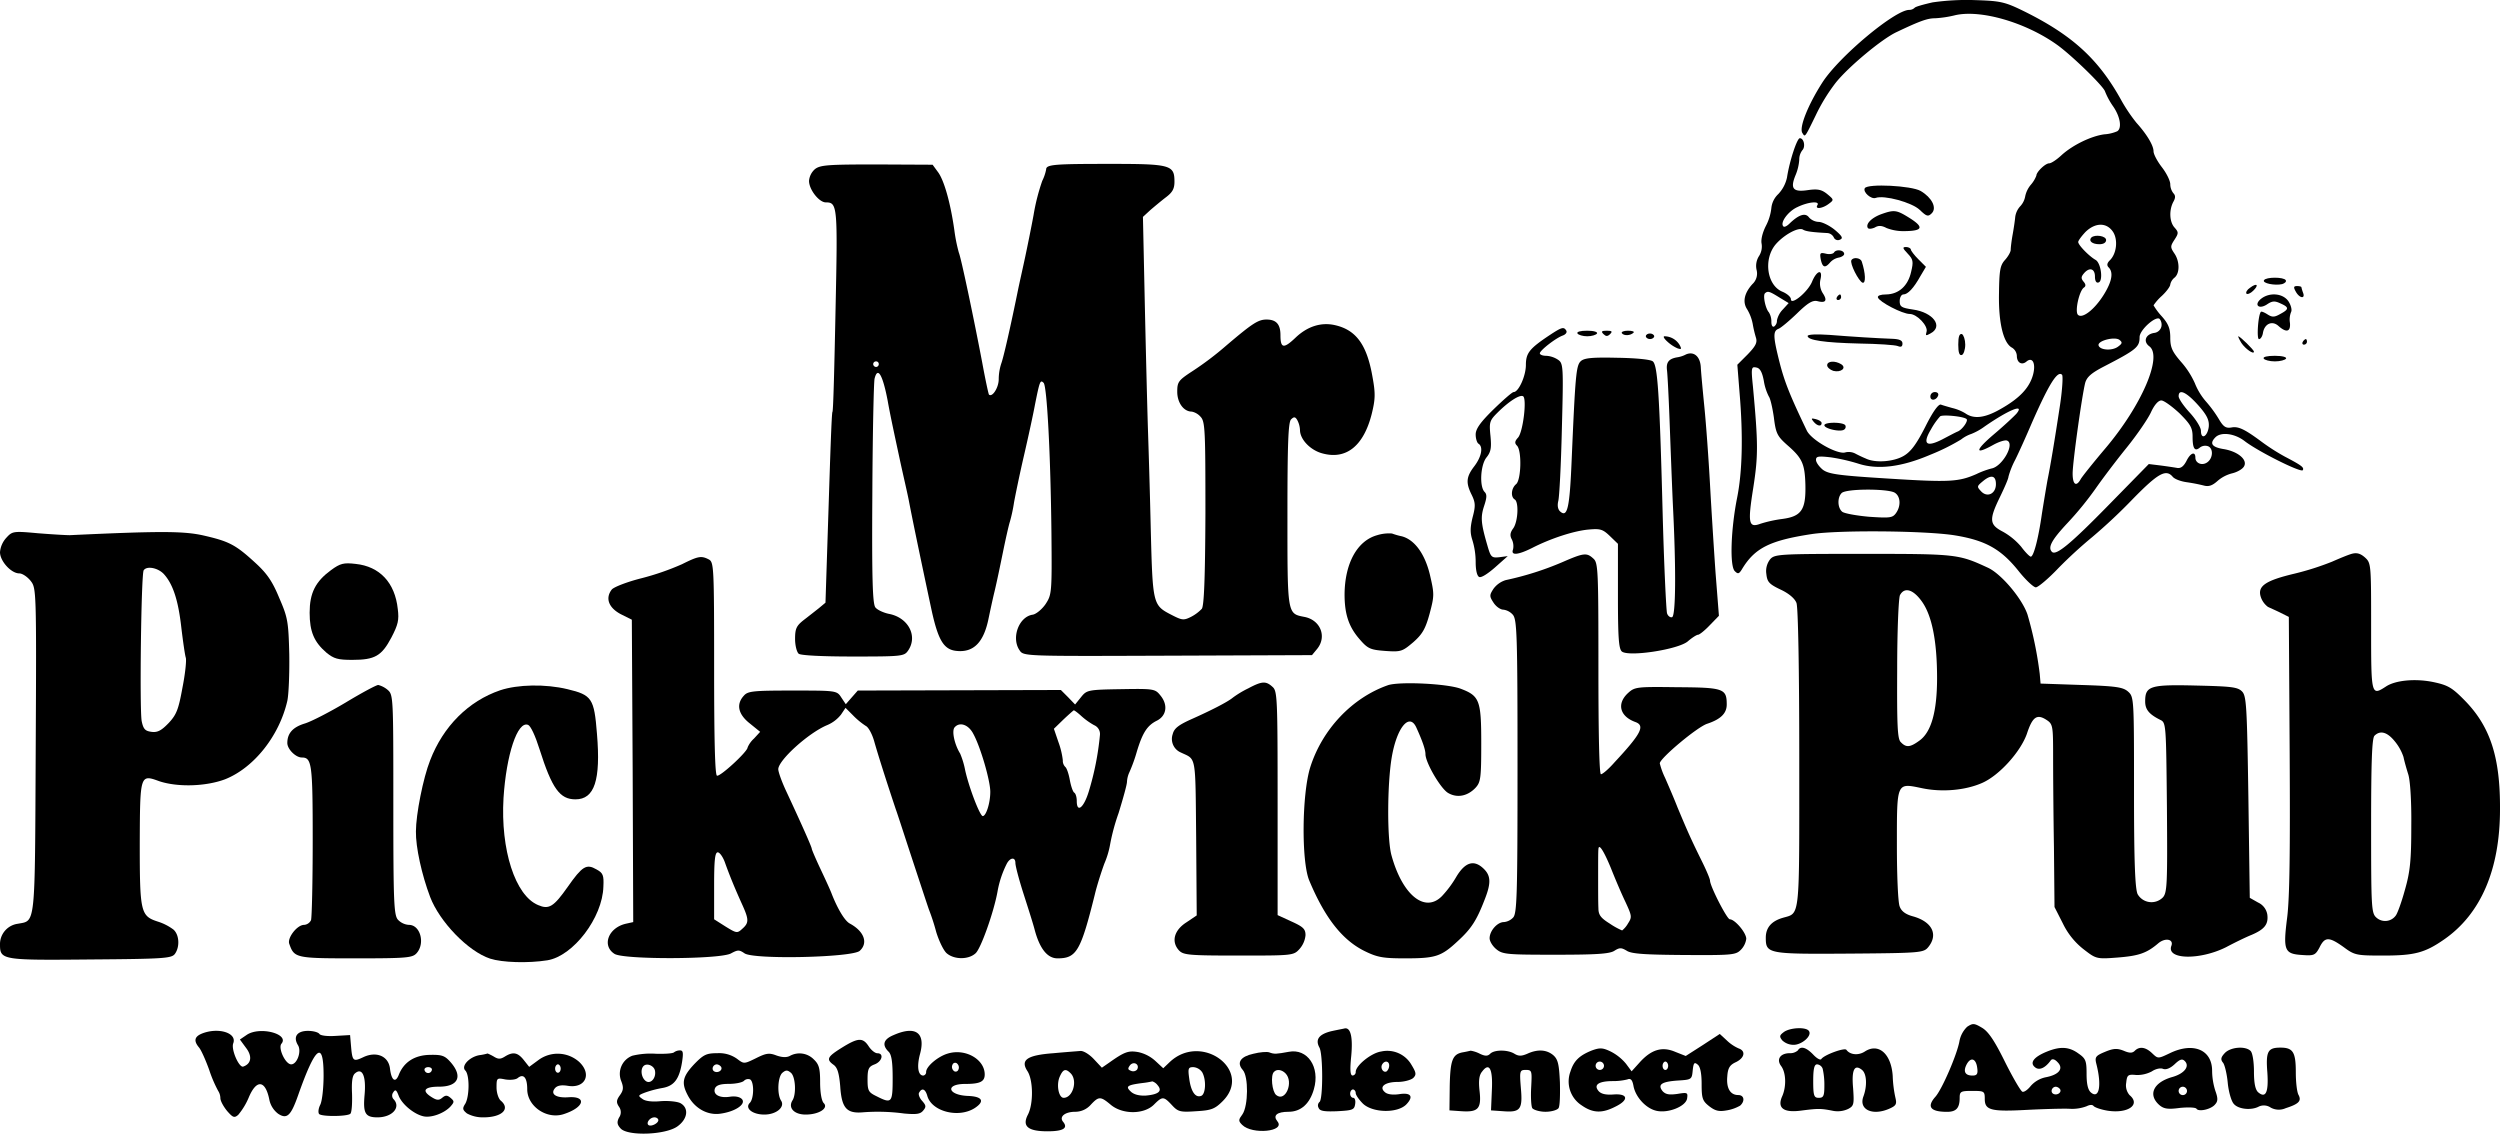 <svg id="Ebene_1" data-name="Ebene 1" xmlns="http://www.w3.org/2000/svg" viewBox="0 0 896.2 406.39"><title>190507_Logo_PickwickPub_Aarau_black</title><path d="M952.68,81.78c-3.1.7-6,1.5-6.4,1.9a2.79,2.79,0,0,1-2,.8c-5.1,0-25.1,16.7-31.1,26-5.2,8.1-8.4,16.2-7.2,18.1,1,1.6.8,1.9,4.8-6.3a65.11,65.11,0,0,1,7.1-11.6c4.4-5.6,16.7-15.9,22-18.3,8.4-4,11-4.9,13.7-4.9a38.37,38.37,0,0,0,7.2-1.1c9.2-2.1,25.3,2.6,36.5,10.6,5.2,3.7,16.6,14.8,17.2,16.7a26,26,0,0,0,3,5.5c2.5,3.7,3.1,7.7,1.4,8.8a13.82,13.82,0,0,1-4.6,1.1c-4.7.6-11.3,3.8-15.3,7.4-1.8,1.7-3.8,3-4.5,3-1.4,0-4.6,3.1-4.6,4.4a10.94,10.94,0,0,1-2,3.3,9.43,9.43,0,0,0-2,4.1,7,7,0,0,1-1.7,3.5,7,7,0,0,0-1.9,4.1c-.1,1.1-.5,3.9-.9,6.1s-.7,4.7-.7,5.5-1,2.5-2.1,3.7c-1.7,1.9-2,3.7-2.1,12-.2,10.6,1.6,17.8,4.7,19.4a3.69,3.69,0,0,1,1.7,2.9c0,2.4,1.7,3.5,3.4,2.1,2.2-1.9,3.5.6,2.4,4.7-1.3,4.7-4.8,8.4-11.5,12.2-5.7,3.3-9.7,3.8-12.8,1.6a16.53,16.53,0,0,0-4.7-1.9c-1.4-.4-3.2-.9-4-1.2s-2.7,2.1-5.6,7.9c-3.2,6.3-5.2,9-7.8,10.5-3.6,2.1-10.2,2.6-13.6.9-1-.4-2.7-1.2-3.8-1.8a5.19,5.19,0,0,0-3.4-.4c-2.7,1-12.2-4.3-13.9-7.8-5.9-12.3-7.9-17.2-9.7-24.2-2.4-9.5-2.5-11.5-.4-12.3.8-.3,3.8-2.8,6.6-5.5,3.9-3.8,5.6-4.8,7.3-4.4,3,.8,3.7-.2,1.9-2.9a6.49,6.49,0,0,1-.8-4.9c.9-3.8-1.3-3.3-3,.8-1.5,3.7-7.6,8.7-7.6,6.3,0-.8-1.4-2-3.1-2.7-5.5-2.3-6.8-11.6-2.4-16.9,3-3.5,8.3-6.4,9.9-5.3,1,.6,3.2.9,8.8,1.2a2.86,2.86,0,0,1,2.2,1.6,1.59,1.59,0,0,0,2.1.8c1.3-.5,1-1.2-1.7-3.5-1.8-1.5-4.4-2.8-5.7-2.9a5,5,0,0,1-3.6-1.6c-1.3-1.8-3.7-1-7,2.2-.9.9-1.9,1.4-2.2,1-1.3-1.3,1.7-5.4,5-6.9,3.9-1.9,8.2-2.3,7.2-.7s1.9,1.2,4.1-.5c1.9-1.4,1.8-1.5-.6-3.5-2-1.6-3.4-1.9-6.9-1.4-5.3.8-6.4-.5-4.5-5.2a17.46,17.46,0,0,0,1.4-5.7,5.51,5.51,0,0,1,1.1-3.4c1.2-1.2.6-4.3-.9-4.3-1,0-3.7,8.2-4.6,14.1a12.45,12.45,0,0,1-3.1,5.9,8,8,0,0,0-2.5,5,18.18,18.18,0,0,1-2,6.5c-1.2,2.4-1.8,4.9-1.5,6.3a6.33,6.33,0,0,1-.9,4.4,6.54,6.54,0,0,0-.9,5,5.16,5.16,0,0,1-1.5,5.1c-2.9,3.2-3.6,6.4-1.9,9a16.11,16.11,0,0,1,2,5.2,43,43,0,0,0,1.2,5.1c.5,1.7-.2,3-3,5.9l-3.7,3.7.8,10.1c1.3,15.4,1,28.3-.9,37.7-2.2,11.1-2.7,24.4-.8,26.2,1.1,1.1,1.5,1,2.5-.6,4.6-7.7,10-10.4,25.1-12.7,10-1.5,41.4-1.2,51.5.5,10.8,1.8,16.3,4.9,22.5,12.6,2.6,3.3,5.5,6,6.3,6s4.5-3.1,8.1-6.9a162.22,162.22,0,0,1,12.1-11.1,195.41,195.41,0,0,0,14.6-13.7c9.1-9.3,11.9-10.8,14.3-7.9.7.8,2.8,1.6,4.9,1.9a62.4,62.4,0,0,1,6.2,1.2c1.8.5,3.1,0,4.9-1.6a12.73,12.73,0,0,1,5.4-2.8c1.6-.4,3.5-1.4,4.1-2.4,1.5-2.4-2.2-5.5-7.5-6.3-4-.7-4.9-2-2.7-4.2,2-2,6.9-1.4,10.5,1.4,4.8,3.7,20.2,11.4,20.8,10.4s-.6-1.8-6.5-4.9a73.73,73.73,0,0,1-8-5.1c-6.3-4.7-8.6-5.8-11.1-5.3-1.9.3-2.8-.2-4.3-2.7a44.15,44.15,0,0,0-4.7-6.5,22.85,22.85,0,0,1-4.1-6.7,30,30,0,0,0-5-7.7c-3.1-3.6-3.8-5.1-3.8-8.6,0-3.3-.7-5-3-7.6a23.18,23.18,0,0,1-3-4,18,18,0,0,1,3-3.4c1.7-1.6,3-3.4,3-4.1a4.31,4.31,0,0,1,1.5-2.4c2-1.6,1.9-6-.1-8.8-1.4-2.1-1.4-2.5.1-4.8s1.5-2.7.1-4.3c-1.9-2-2.1-6.3-.5-9.3.8-1.4.8-2.3,0-3.1a5.35,5.35,0,0,1-1.1-3.2c0-1.2-1.3-3.9-3-6.1s-3-4.7-3-5.7c0-2.1-2.4-6.1-6.1-10.2a58.08,58.08,0,0,1-5.4-8c-8.1-14.7-17.4-23.3-34.7-31.9-7.1-3.5-8.6-3.8-17.5-4.1a86.65,86.65,0,0,0-15.5.8Zm64.7,82.3c1.8,2.8,1.3,7.8-1.2,10.2-1,1-1.1,1.8-.4,2.5q2.7,2.7-1.8,9.9c-3.4,5.4-7.7,8.6-9.2,7.1-1.2-1.2.5-8.8,2.2-9.8.7-.5.6-1.2-.2-2.1-.9-1.1-.9-1.7.1-2.9,2-2.4,4-1.8,4,1.1,0,1.6.5,2.4,1.3,2.1,1.7-.5.9-7-1.1-8.1-2.3-1.3-6.2-5.3-6.2-6.4,0-.5,1.2-2.1,2.6-3.6,3.5-3.4,7.6-3.5,9.9,0Zm-119.6,23.5,3.3,2-2.1,2.3a7.94,7.94,0,0,0-2.1,3.9,2.58,2.58,0,0,1-1,2.2c-.6.3-1-.4-1-1.7a6.27,6.27,0,0,0-.9-3.4c-1.2-1.3-2.2-6-1.4-6.8,1-.9,1.5-.8,5.2,1.5Zm136.9,10.5a3,3,0,0,1-2.6,2.2c-3.1.5-4,3.1-1.7,4.8,4.8,3.6-2.7,21.1-15.7,36.5-4.4,5.2-8.4,10.2-8.9,11.1-1.6,2.9-2.9,2-2.9-2s3.3-27.7,4.5-32.5c.6-2.1,2.2-3.5,6.4-5.7,12-6.2,13.1-7.1,13.1-10.7,0-2.6,5.9-7.8,7.2-6.5a3.31,3.31,0,0,1,.6,2.8Zm-15.5,7.1c-2.1,1.6-6.5,1.3-7-.4s5.8-3.3,7.5-2c1.1.9,1,1.3-.5,2.4Zm-127,12.3a18.9,18.9,0,0,0,1.8,5.6c.5.6,1.3,4,1.8,7.5.7,5.7,1.2,6.7,4.8,9.9,5.4,4.7,6.3,6.7,6.5,14.3.2,8.9-1.4,11.3-8.4,12.2a45.91,45.91,0,0,0-7.7,1.7c-4.3,1.6-4.6-.2-2.6-12.8,1.8-11.6,1.8-15.7-.1-36.3-.7-6.8-.6-7.3,1.2-6.9,1.3.2,2.1,1.6,2.7,4.8Zm106.2,8.5c-2,13.2-3.5,22.1-4.5,27-.4,2.2-1.3,7.6-2,12-1.3,9.2-3,15.5-4,15.5-.4,0-2-1.6-3.4-3.5a23.77,23.77,0,0,0-6.7-5.5c-4.8-2.5-4.9-4.3-.9-12.5,1.6-3.3,3-6.5,3-7.2a30.09,30.09,0,0,1,2.4-6c1.3-2.6,4-8.6,6-13.3,6.2-14.1,9.2-18.8,10.8-17.2.4.4.1,5.3-.7,10.7Zm49.5.2c3.2,3.6,4,5.4,3.8,7.7-.4,3.5-2.8,4.9-2.8,1.5,0-1.2-1.8-4.1-4-6.5s-4-5-4-5.9c0-2.8,2.8-1.5,7,3.2Zm-6.7,2.9c3.9,3.9,4.7,5.2,4.7,8.4,0,4.3.8,5.4,2.6,3.9a3.11,3.11,0,0,1,2.9-.5c1.9.7,1.9,4,0,5.6s-4.5.6-4.5-1.5c0-2.4-1.8-1.7-3.2,1.2-1,1.9-2,2.7-3.3,2.5-1.1-.2-3.8-.6-6.1-.9l-4.1-.5-14.4,14.7c-13.6,13.9-18.8,18.2-20.3,16.8-1.6-1.6-.1-4.3,5.5-10.3a117.13,117.13,0,0,0,10.2-12.5c2.3-3.3,7.2-9.8,11-14.5s7.7-10.4,8.8-12.8c1.2-2.6,2.6-4.2,3.7-4.2.9,0,3.8,2.1,6.5,4.6Zm-58.4.1c-.8.9-4.4,4.3-8.2,7.5-6.8,5.8-6.9,7.5-.1,3.7,2-1.1,4.2-1.8,4.9-1.5,2.9,1.1-1.7,9.3-5.6,10a29.59,29.59,0,0,0-5.4,2c-6.4,2.8-9.6,3-31.7,1.6-17.8-1.1-21.3-1.6-23.4-3.2-1.3-1.1-2.4-2.6-2.4-3.5,0-1.3.9-1.4,5.3-.9a66.06,66.06,0,0,1,10,2.3c6.9,2.2,15.3,1.2,25.6-3.2a74.9,74.9,0,0,0,11.1-5.5,12.42,12.42,0,0,1,3.7-2,21.55,21.55,0,0,0,4.8-2.7c8.7-6,14.4-8.3,11.4-4.6Zm-17.9,2c.6.6-1.4,3.6-3.1,4.4-.8.3-3.4,1.7-5.7,2.9-5.7,2.9-7.1,1.6-4-3.6a24.55,24.55,0,0,1,3.3-4.7c.9-.7,8.5,0,9.5,1Zm10.5,23.3c0,3.4-3,4.9-5.2,2.7-1.7-1.8-1.7-1.9.6-3.8,2.9-2.4,4.6-2,4.6,1.1Zm-36.4,3c2.2,1.2,2.5,4.8.5,7.5-1.2,1.6-2.2,1.7-9.6,1.2-4.5-.4-8.9-1.2-9.6-1.8-1.7-1.4-1.8-5.1-.2-6.7s16.1-1.6,18.9-.2Zm0,0" transform="translate(-259.88 -80.93)"/><path d="M1009.58,166.08c-1.1,1.2.3,2.4,2.9,2.4,1.5,0,2.4-.6,2.4-1.5,0-1.5-4-2.1-5.3-.9Zm0,0" transform="translate(-259.88 -80.93)"/><path d="M552,141.58a6.31,6.31,0,0,0-2.1,4.2c0,3.1,3.6,7.7,6,7.7,4.2,0,4.3,1.2,3.5,38.8-.4,19.6-.8,36-1.1,36.3s-.8,15.9-1.4,34.5l-1.1,33.9-2.4,2c-1.4,1.1-3.8,3-5.5,4.3-2.5,2-3,3-3,6.7,0,2.3.6,4.7,1.3,5.3s8.3,1,19.5,1c17.5,0,18.3-.1,19.7-2.1,3.6-5.2.1-11.9-6.9-13.2-1.9-.4-4.1-1.4-4.8-2.3-1-1.2-1.3-10-1.1-40.6.1-21.5.5-40.1.8-41.4,1.1-4.5,2.9-1.5,4.7,7.9.9,5.2,2.9,14.3,4.2,20.4s3,13.2,3.5,16c.9,4.7,3.2,16,8,38.5,2.4,11,4.4,14.4,9.1,14.8,6.1.6,9.7-3.2,11.4-11.8.4-1.9,1.3-6.2,2.1-9.5s2.1-9.6,3-14,2-9.4,2.5-11a56.81,56.81,0,0,0,1.5-7c.4-2.2,1.9-9.6,3.5-16.5s3.4-15.2,4-18.5c1.7-8.5,1.9-9,3.1-7.8s2.5,25.6,2.8,53.8c.2,21.6.1,22.1-2.1,25.5-1.3,1.9-3.4,3.6-4.6,3.8-5,.7-7.8,8.4-4.7,12.8,1.4,2.1,1.7,2.1,53.1,1.9l51.7-.2,1.9-2.3c3.5-4.4,1.1-10.3-4.6-11.4-6.2-1.2-6.1-.7-6.1-36.7,0-25.5.3-33.1,1.3-34.1s1.5-1,2.2.2a8.38,8.38,0,0,1,1,3.6c0,3.4,3.8,7.3,8.1,8.4,8.5,2.3,14.7-2.7,17.6-14.1,1.3-5.3,1.4-7.3.3-13.3-2-11.6-5.9-16.9-13.5-18.6-4.9-1.1-9.8.4-14.1,4.5s-5.4,3.8-5.4-.9c0-3.9-1.5-5.6-5-5.6-3,0-5.1,1.4-14.4,9.3a110.52,110.52,0,0,1-12.3,9.3c-4.9,3.2-5.3,3.8-5.3,7.3,0,3.9,2.3,7.1,5.2,7.1a5.78,5.78,0,0,1,3.2,1.9c1.6,1.7,1.7,5,1.7,34.7-.1,23.3-.5,33.1-1.3,34.1a14.58,14.58,0,0,1-3.9,2.9c-2.6,1.3-3.2,1.2-6.9-.7-6.8-3.5-6.8-3.7-7.5-30.9-.3-13.5-.8-29.5-1-35.5s-.7-25.7-1.1-43.7l-.7-32.6,2.6-2.4c1.4-1.2,3.9-3.3,5.6-4.6,2.4-1.8,3.1-3.1,3.1-5.6,0-6-1.3-6.4-23-6.4-20.1,0-23,.2-23,2a16,16,0,0,1-1.4,4.1,73.91,73.91,0,0,0-3.1,12.2c-.9,4.9-2.3,11.7-3,15s-1.8,8.2-2.4,11c-2.9,14.3-5.4,25.2-6.2,27.3a18.77,18.77,0,0,0-.9,5.6c0,3-2.3,6.6-3.5,5.5-.2-.3-1.3-5.4-2.4-11.4-2.9-15.3-7.6-37.7-8.4-39.5a58.81,58.81,0,0,1-1.6-8c-1.4-9.9-3.7-18-5.9-20.9l-1.9-2.6-20-.1c-17.6,0-20.3.2-22.2,1.7Zm22.9,69.9a1,1,0,0,1-1,1,1.08,1.08,0,0,1-1-1,1,1,0,0,1,1-1,.94.94,0,0,1,1,1Zm0,0" transform="translate(-259.88 -80.93)"/><path d="M928.38,148.38c-.8,1.4,2.3,4.1,3.9,3.5,3-1.1,13,1.6,15.8,4.3,2.5,2.4,3,2.5,4.3,1.2,1.9-1.9.1-5.6-4-8-3.3-1.9-18.9-2.7-20-1Zm0,0" transform="translate(-259.88 -80.93)"/><path d="M934.08,157.78c-3.4,1.3-5.5,3.5-4.6,4.9.3.4,1.4.3,2.5-.2,1.3-.8,2.5-.7,4.2.2a16.94,16.94,0,0,0,6.7,1.1c6.5-.1,6.8-1.5.9-5.1-4.1-2.5-5-2.6-9.7-.9Zm0,0" transform="translate(-259.88 -80.93)"/><path d="M943.78,171.88c1.9,2,2.1,2.8,1.2,6.5-1.1,5-4.4,8-8.9,8.1-2,0-3.2.4-3,1.1.5,1.6,8.8,5.9,11.4,5.9s6.8,4.4,6,6.5c-.4,1.3-.2,1.4,1.4.5,4.8-2.5,1-7.6-6.3-8.6-4.1-.6-4.7-1-4.7-3,0-1.3.6-2.4,1.3-2.4,1.6,0,3.7-2.2,6.2-6.7l1.9-3.2-2.7-2.7c-1.5-1.5-2.7-3.1-2.7-3.5s-.8-.9-1.7-.9c-1.4,0-1.3.4.6,2.4Zm0,0" transform="translate(-259.88 -80.93)"/><path d="M917.38,171.38c-.3.6-1.7.8-2.9.5-2.1-.5-2.3-.3-1.9,2,.6,2.9,1.5,3.3,3.3,1.2a5.7,5.7,0,0,1,3.1-1.8c1.1-.2,2-.8,2-1.3,0-1.4-2.8-1.8-3.6-.6Zm0,0" transform="translate(-259.88 -80.93)"/><path d="M923.58,174.18c-.7,1.1,2.6,7.6,4,8.1,1.2.3,1.1-3.3-.3-7.6-.4-1.3-3-1.7-3.7-.5Zm0,0" transform="translate(-259.88 -80.93)"/><path d="M1071.48,181.38c-.7,1.1,3.9,2,6.5,1.4,1-.3,1.6-.9,1.3-1.4-.7-1.2-7.1-1.2-7.8,0Zm0,0" transform="translate(-259.88 -80.93)"/><path d="M1066.48,184.08c-1.1.7-1.6,1.7-1.3,2.1s1.5-.1,2.4-1c2.2-2.1,1.4-3-1.1-1.1Zm0,0" transform="translate(-259.88 -80.93)"/><path d="M1082.88,185.48c1.3,2.4,3.5,2.7,2.6.4a15.63,15.63,0,0,1-.6-2c0-.2-.7-.4-1.5-.4-1.3,0-1.4.4-.5,2Zm0,0" transform="translate(-259.88 -80.93)"/><path d="M918.38,187.48c-.3.5-.1,1,.4,1a1.1,1.1,0,0,0,1.1-1c0-.6-.2-1-.4-1s-.8.4-1.1,1Zm0,0" transform="translate(-259.88 -80.93)"/><path d="M1070.48,188c-2.7,2.1-1,4,2,2.1,1.9-1.3,2.8-1.4,4.9-.4,3.2,1.4,3.1,2.1-.1,3.8-2.1,1.2-2.9,1.2-4.6.1-1.1-.7-2.1-1.1-2.3-.9-1,1-1.6,9.8-.7,9.8.6,0,1.2-1,1.4-2.1.5-3.4,3.3-4.7,5.6-2.6,2.8,2.5,4.4,2.1,4.1-1.1a7.39,7.39,0,0,1,.4-3.9c.4-.7,0-2.4-.9-3.8-1.9-2.9-6.7-3.4-9.8-1Zm0,0" transform="translate(-259.88 -80.93)"/><path d="M815.38,201.08c-7.2,4.8-8.5,6.4-8.5,10.7,0,3.9-2.6,9.7-4.4,9.7-.5,0-3.7,2.8-7.2,6.2-4.7,4.6-6.4,7-6.4,9,0,1.5.5,3,1,3.3,1.8,1.1,1.1,4.7-1.5,8.1-2.9,3.8-3.1,5.9-.9,10.3,1.3,2.7,1.4,3.9.3,8-.9,3.7-.9,5.6-.1,8.1a26.94,26.94,0,0,1,1.2,8c0,2.9.5,5,1.3,5.3s3.2-1.3,5.7-3.5l4.5-4-3,.4c-2.8.3-3.1,0-4.3-4.2-2.3-7.9-2.5-10.1-1.2-14.1,1-3,1.1-4.2.2-5.1-1.9-1.9-1.5-9.7.7-12.4,1.6-2,1.8-3.5,1.4-7.7-.5-4.9-.3-5.5,2.5-8.3,4-4,8-6.6,9.2-5.9,1.4.9,0,12.7-1.8,14.8-1.2,1.3-1.3,2-.4,2.9,1.8,1.8,1.5,12.3-.3,13.8s-2,4.6-.5,5.5,1.2,7.8-.5,10.3c-1.2,1.6-1.3,2.7-.5,4.1a5.54,5.54,0,0,1,.4,3.5c-.9,2.3,1.8,2,6.8-.5,6.6-3.4,14.9-6.1,20.1-6.6,4.3-.4,5.2-.2,7.8,2.3l2.9,2.8v18.7c0,15.1.3,18.9,1.4,19.9,2.5,2,20.1-.7,23.6-3.6,1.5-1.3,3.2-2.4,3.7-2.4s2.4-1.5,4.2-3.4l3.3-3.4-1.2-15.3c-.6-8.5-1.5-22.8-2-31.9s-1.4-21.5-2-27.5-1.2-12.5-1.3-14.4c-.2-3.9-2.5-5.8-5.3-4.6a9.94,9.94,0,0,1-2.9,1c-3.3.5-4.3,1.8-3.9,4.8.2,1.8.6,9.7.9,17.7s.8,21.7,1.2,30.5c1.2,23.7,1,39.8-.3,40.2-.6.2-1.5-.4-1.8-1.4s-1.1-17.5-1.6-36.8c-1.1-42.3-1.8-52.1-3.5-53.5-.8-.7-6.2-1.2-12.9-1.3-9.1-.2-11.8.1-13,1.3-1.6,1.6-1.9,5.3-3.2,35.5-.7,16.9-1.5,20.5-4,18.4-.9-.7-1.2-2.1-.8-3.8.4-1.4,1-13.1,1.3-26,.6-22.5.5-23.4-1.4-24.7a8.41,8.41,0,0,0-4.2-1.4c-1.3,0-2.3-.4-2.3-.9,0-1,5.7-5.5,8.3-6.4,1-.4,1.5-1.1,1.2-1.7-.9-1.5-1.6-1.3-6,1.6Zm0,0" transform="translate(-259.88 -80.93)"/><path d="M825.38,200.48c.3.5,1.9,1,3.5,1s3.2-.5,3.5-1-1-1-3.5-1-3.9.4-3.5,1Zm0,0" transform="translate(-259.88 -80.93)"/><path d="M834.68,200.68c.9.9,1.5.9,2.4,0s.7-1.2-1.2-1.2-2.1.3-1.2,1.2Zm0,0" transform="translate(-259.88 -80.93)"/><path d="M841.28,200.38c.7,1,3.1.9,4.2-.2.4-.4-.5-.7-2-.7s-2.5.4-2.2.9Zm0,0" transform="translate(-259.88 -80.93)"/><path d="M849.88,201.48c0,.5.7,1,1.5,1s1.5-.5,1.5-1-.7-1-1.5-1-1.5.4-1.5,1Zm0,0" transform="translate(-259.88 -80.93)"/><path d="M907.88,201.38c0,1.5,6,2.4,18.5,2.7,6.6.1,12.8.5,13.8.9,1.2.5,1.7.2,1.7-.9s-1-1.6-3.7-1.7c-5.5-.2-13.7-.7-22.5-1.4-4.5-.3-7.8-.2-7.8.4Zm0,0" transform="translate(-259.88 -80.93)"/><path d="M961.88,204.48c0,2.9.4,4,1.3,3.7.6-.2,1.2-1.9,1.2-3.7s-.6-3.5-1.2-3.8c-.9-.2-1.3.9-1.3,3.8Zm0,0" transform="translate(-259.88 -80.93)"/><path d="M857.48,203.28a13.42,13.42,0,0,0,3.7,2.5c1.5.5,1.6.3.8-1.2a6.39,6.39,0,0,0-5.4-3.1c-.6,0-.2.8.9,1.8Zm0,0" transform="translate(-259.88 -80.93)"/><path d="M1063.38,203.88c1.4,2.1,4.5,4.3,4.5,3.1,0-.6-5-5.5-5.6-5.5-.2,0,.3,1.1,1.1,2.4Zm0,0" transform="translate(-259.88 -80.93)"/><path d="M1085.38,203.48c-.3.5-.1,1,.4,1a1.1,1.1,0,0,0,1.1-1c0-.6-.2-1-.4-1s-.8.4-1.1,1Zm0,0" transform="translate(-259.88 -80.93)"/><path d="M1071.38,209.48c.3.5,2.1,1,4,1s3.7-.5,4-1-1.2-1-4-1-4.4.4-4,1Zm0,0" transform="translate(-259.88 -80.93)"/><path d="M914.88,211.88c0,.7,1,1.6,2.2,2,2.8.7,4.9-1.1,2.8-2.4s-5-1.2-5,.4Zm0,0" transform="translate(-259.88 -80.93)"/><path d="M951.88,223.08c0,1.7,2.2,1.4,2.8-.4.2-.7-.3-1.2-1.2-1.2a1.58,1.58,0,0,0-1.6,1.6Zm0,0" transform="translate(-259.88 -80.93)"/><path d="M910,232.08c1.3,1.6,2.9,1.9,2.9.5,0-.5-.9-1.1-2.1-1.4-1.6-.4-1.8-.3-.8.9Zm0,0" transform="translate(-259.88 -80.93)"/><path d="M913.88,233.38c0,1.2,5.6,2.5,7,1.6a1.19,1.19,0,0,0,.5-1.6c-.8-1.2-7.5-1.2-7.5,0Zm0,0" transform="translate(-259.88 -80.93)"/><path d="M262.18,273.68a8.71,8.71,0,0,0-2.3,5.2c0,3.2,4,7.6,6.9,7.6,1.1,0,2.9,1.2,4.1,2.7,2,2.6,2.1,3,1.8,60.8-.3,63.8,0,60.9-6.4,62.1a7.37,7.37,0,0,0-6.4,7.5c0,5.5.9,5.6,32.4,5.3,26.5-.2,29.1-.4,30.3-2,1.8-2.5,1.6-6.8-.5-8.7a18.76,18.76,0,0,0-5.7-2.9c-6.1-2-6.4-3.4-6.4-28,.1-24.8.1-24.8,7-22.3,6.6,2.2,16.7,1.9,23.6-.7,10.3-4.1,19.4-15.5,22.3-28.1.5-2.3.8-9.8.7-16.7-.3-11.6-.5-13.1-3.6-20.2-2.5-6.1-4.5-8.9-8.8-12.8-6.9-6.3-9.2-7.5-18.4-9.6-7.1-1.6-15.8-1.6-47.9-.1-1.4,0-6.5-.3-11.5-.7-8.7-.8-9.1-.7-11.2,1.6Zm56.4,13c3.3,3.6,5.2,9.4,6.3,19.2.6,5,1.3,9.9,1.6,10.8s-.2,5.8-1.2,10.8c-1.4,7.7-2.1,9.6-4.9,12.6-2.6,2.7-4,3.5-6.2,3.2s-2.9-.9-3.5-3.8c-.8-3.9-.2-52.6.7-54.1,1.1-1.7,5.1-.9,7.2,1.3Zm0,0" transform="translate(-259.88 -80.93)"/><path d="M753.58,272.78c-7.2,2-11.6,10.1-11.7,21.2,0,7.1,1.5,11.6,5.3,16,3,3.5,3.9,3.9,9.3,4.3,5.6.4,6.1.2,10-3.1,3.3-2.9,4.4-4.8,5.9-10.3,1.7-6.4,1.7-7,.1-13.9-1.8-7.5-5.5-12.6-10.1-13.8a24.7,24.7,0,0,1-3.5-1,14.2,14.2,0,0,0-5.3.6Zm0,0" transform="translate(-259.88 -80.93)"/><path d="M1102.88,279.48c-1.4.4-4.5,1.7-7,2.8a99.34,99.34,0,0,1-13.5,4.3c-10.5,2.5-13.4,4.5-12,8.5a7.33,7.33,0,0,0,2.5,3.4c.8.4,2.9,1.3,4.5,2.1l3,1.5.3,48.9c.2,34.9,0,51.8-.9,58.9-1.5,11.8-1,13,5.4,13.4,4.2.3,4.7.1,6.2-2.7,1.9-3.9,3.4-3.9,8.7-.1,3.9,2.9,4.6,3,14.2,3,11.2,0,14.9-1,21.8-5.8,13.1-9.1,20-25,20-46.7.1-18.6-3.5-29.6-12.6-38.9-4.5-4.6-6-5.5-11.1-6.6-6.6-1.4-13.7-.7-17.1,1.5-5.4,3.5-5.4,3.4-5.4-21.3,0-22.4,0-22.9-2.2-24.9-1.7-1.5-3-1.8-4.8-1.3Zm15.4,67.1a17.54,17.54,0,0,1,3.2,5.7c.3,1.5,1.1,4.3,1.7,6.2.7,2.1,1.2,9.6,1.1,18.5,0,12.3-.4,16.4-2.3,23-1.2,4.4-2.7,8.5-3.3,9.2a4.68,4.68,0,0,1-6.9.7c-1.8-1.6-1.9-3.4-1.9-32.9,0-22.8.3-31.4,1.2-32.3,2-2,4.5-1.4,7.2,1.9Zm0,0" transform="translate(-259.88 -80.93)"/><path d="M819.88,282.48a108.58,108.58,0,0,1-20.2,6.4,8.52,8.52,0,0,0-4.4,3.1c-1.5,2.3-1.5,2.7,0,5,.9,1.4,2.5,2.5,3.5,2.5a5.45,5.45,0,0,1,3.4,1.8c1.5,1.7,1.7,6.9,1.7,54.5,0,46.4-.2,52.7-1.6,54.1a5.16,5.16,0,0,1-3.3,1.6c-2.3,0-5.1,3.1-5.1,5.8,0,1.1,1.1,2.9,2.5,4,2.2,1.8,4.1,1.9,21.2,1.9,14.4,0,19.3-.3,21-1.4,1.9-1.2,2.5-1.2,4.5,0,1.7,1.1,6.7,1.4,20.6,1.5,16.9.1,18.4,0,20.2-1.8a6.92,6.92,0,0,0,2-4c0-2.2-4.1-7-5.9-7-1,0-7.1-11.9-7.1-13.9,0-.6-1.4-3.9-3.1-7.3-3.9-7.9-5.1-10.7-8.5-18.8-1.4-3.6-3.5-8.4-4.5-10.7a26.81,26.81,0,0,1-1.9-5.2c0-1.8,13.5-13.1,17-14.2,4.8-1.6,7-3.7,7-6.9,0-5.7-1.1-6.1-17.7-6.2-14.8-.2-15.3-.1-17.8,2.2-4,3.8-2.8,8.3,2.8,10.3,3.5,1.3,2,4.2-7.5,14.4-2.1,2.4-4.3,4.3-4.9,4.3s-.9-14.8-.9-37.8c0-35.4-.1-38-1.8-39.5-2.4-2.2-3.4-2.1-11.2,1.3Zm17.5,109.7c1.5,3.8,3.8,9.2,5.2,12.1,2.3,5,2.4,5.4.9,7.7a8.64,8.64,0,0,1-2.1,2.5,26,26,0,0,1-4.5-2.5c-3.2-2-4-3.1-4-5.5-.1-1.7-.1-6.8-.1-11.5s0-9,.1-9.6c.1-2.3,1.9.5,4.5,6.8Zm0,0" transform="translate(-259.88 -80.93)"/><path d="M894.48,281.38a6.86,6.86,0,0,0-1.4,5.3c.3,2.8.9,3.6,5.1,5.6,3,1.4,5.1,3.2,5.7,4.8s1,24.2,1,55.8c0,58.6.4,55.2-6,57.1-4,1.2-6,3.5-6,7.1,0,5.8.8,5.9,30.1,5.7,25.6-.2,26.5-.3,28.2-2.4,3.6-4.5,1.3-9.1-5.7-11-2.5-.7-4-1.8-4.6-3.5-.6-1.4-1-11.2-1-21.8,0-23-.2-22.5,9-20.6,7.1,1.5,15.5.8,21.6-1.9s13.7-11.1,16-17.6c2-6.1,3.6-7.2,7-5,2.3,1.5,2.4,2.1,2.4,12.8,0,6.1.1,20.9.3,32.8l.2,21.5,3,5.9a26.08,26.08,0,0,0,7.5,9.3c4.4,3.4,4.6,3.5,12.2,2.9s10.4-1.6,14.5-5.1c2.5-2.1,5.6-1.5,4.7.9-1.9,5,10.2,5.2,19.6.5,3-1.6,7.1-3.6,9.1-4.4,4.7-2,6.1-3.8,5.7-7.2a5.75,5.75,0,0,0-3.3-4.4l-3-1.7-.5-36.1c-.5-32.9-.7-36.3-2.3-37.9s-4-1.8-16.6-2.1c-16.4-.4-18.1.2-18.1,5.7,0,2.9,1.4,4.6,5.4,6.6,2.1,1,2.1,1.5,2.4,31.4.2,27.5.1,30.6-1.5,32.3a5.73,5.73,0,0,1-9-1.2c-.9-1.9-1.3-11.2-1.3-36.6,0-33.4,0-34.1-2.1-36-1.8-1.6-4.2-2-16.8-2.4l-14.6-.5-.3-3.5a134,134,0,0,0-4.4-21.3c-2-5.8-9.4-14.5-14.1-16.7-10.6-4.9-11.2-5-44.7-5-29.9,0-31.8.1-33.4,1.9Zm54.3,15.1c3.7,5.1,5.5,14.4,5.5,27.5,0,12.1-2.1,19.5-6.4,22.5-3.3,2.4-4.7,2.5-6.6.5-1.2-1.1-1.4-5.8-1.3-26.2,0-13.6.5-25.5,1-26.5,1.6-3,4.7-2.1,7.8,2.2Zm0,0" transform="translate(-259.88 -80.93)"/><path d="M504.38,283.18a93.33,93.33,0,0,1-14.4,5c-5.2,1.3-10.1,3.2-10.8,4.1-2.4,3.1-1.1,6.5,3.2,8.8l4,2,.3,54.2.2,54.2-2.7.6c-6.3,1.5-8.6,7.9-4,10.8,3.3,2.1,38.1,2,41.8-.2,2.4-1.3,2.9-1.3,4.8,0,3.3,2.3,38.7,1.5,41.3-.9,3.1-2.8,1.6-7-3.6-9.8-1.8-1-4.3-5.2-6.4-10.5-.5-1.4-2.4-5.5-4.1-9.1s-3.1-6.9-3.1-7.2c0-.6-3.6-8.7-9.1-20.5-1.6-3.4-2.9-7-2.9-8,0-3.2,10.8-13,17.5-15.8a12.5,12.5,0,0,0,5-3.8l1.6-2.4,2.7,2.7a26.78,26.78,0,0,0,4.6,3.8c1,.5,2.4,3.2,3.1,5.9,1.2,4.2,3.8,12.5,7.6,23.9.6,1.6,3.3,10,6.1,18.5s5.4,16.4,5.8,17.5a75.72,75.72,0,0,1,2.6,8c1,3.3,2.7,6.8,3.8,7.7,2.7,2.3,7.8,2.3,10.3,0,1.9-1.6,6.6-14.9,7.9-22.2a36,36,0,0,1,3.3-9.9c1.2-2.3,3.1-2.5,3.1-.3,0,1.1,1.3,6,2.9,11s3.5,10.9,4.1,13.3c1.8,6.5,4.5,9.9,8.1,9.9,6.8,0,8.3-2.5,13.4-23,.7-3,2.3-8,3.4-11a31.16,31.16,0,0,0,2.1-7.1,74,74,0,0,1,3-11c1.6-5.2,3-10.2,3-11.2a9.54,9.54,0,0,1,.9-3.5,55.55,55.55,0,0,0,2.6-7.2c2.1-7,3.8-9.5,7.2-11.2s4.1-5.5,1.4-8.9c-2-2.5-2.2-2.6-14.2-2.4s-12.3.3-14.4,2.9l-2.1,2.6-2.5-2.6-2.6-2.6-36.4.1-36.4.1-2.2,2.5-2.1,2.4-1.6-2.4c-1.6-2.5-1.8-2.5-17.5-2.5-14,0-16,.2-17.4,1.8-2.9,3.1-2.1,6.7,2.1,10l3.7,3-2.2,2.4a9.09,9.09,0,0,0-2.3,3.2c0,1.5-10,10.7-11,10.1-.7-.4-1-13.2-1-38.5,0-36.5-.1-38-1.9-39-2.7-1.4-3.8-1.2-9.6,1.7Zm143.1,54.4a24.89,24.89,0,0,0,4.6,3.3,3.44,3.44,0,0,1,2.1,3.6,101.61,101.61,0,0,1-4,20.2c-1.8,5.9-4.3,7.8-4.3,3.4,0-1.4-.4-2.7-.9-3s-1.2-2.4-1.6-4.6-1.1-4.2-1.6-4.6a3.15,3.15,0,0,1-.9-2.4,28.59,28.59,0,0,0-1.6-6.6l-1.6-4.7,3.4-3.3c1.8-1.7,3.5-3.2,3.7-3.3s1.5.9,2.7,2Zm-38.7,6.4c2.6,4.7,6.1,16.8,6.1,20.8s-1.5,8.7-2.7,8.7c-1,0-4.9-10.1-6.3-16.4a29.9,29.9,0,0,0-1.8-6c-2-3.2-3.1-8.1-2-9.4,1.8-2.1,5-1,6.7,2.3Zm-89,46.2c1.5,4.2,3.3,8.7,6.2,15.1,2.4,5.3,2.4,6.5,0,8.6-1.8,1.7-2.1,1.6-6-.8l-4.1-2.6v-12c0-9.2.3-12,1.3-12,.7,0,1.9,1.7,2.6,3.7Zm0,0" transform="translate(-259.88 -80.93)"/><path d="M378.58,285.28c-5.6,4.1-7.7,8.2-7.7,15.3,0,6.8,1.6,10.5,6,14.3,2.7,2.2,4.1,2.6,9.3,2.6,8.1,0,10.5-1.4,14-8,2.4-4.6,2.8-6.3,2.3-10.2-1-9.5-6.5-15.3-15.1-16.2-4.3-.5-5.5-.2-8.8,2.2Zm0,0" transform="translate(-259.88 -80.93)"/><path d="M707.38,327.68a35.44,35.44,0,0,0-5.5,3.3c-1.9,1.6-8,4.7-15.2,7.9-4.4,2-5.9,3.2-6.4,5.2a5.27,5.27,0,0,0,2.9,6.6c5.6,2.7,5.2.2,5.5,30.5l.2,27.9-3.7,2.5c-4.4,2.8-5.5,6.9-2.7,10,1.6,1.7,3.3,1.9,21.4,1.9,19.2,0,19.7,0,21.8-2.3a8.64,8.64,0,0,0,2.2-5c0-2.2-.8-3-5-4.9l-5-2.3v-40.1c0-37.6-.1-40.2-1.8-41.7-2.4-2.2-3.8-2.1-8.7.5Zm0,0" transform="translate(-259.88 -80.93)"/><path d="M757.38,326.58c-12.8,4.5-23.5,15.8-27.8,29.4-3,9.6-3.2,33.6-.4,40.5,5.6,13.4,11.8,21.4,19.9,25.4,4.5,2.2,6.5,2.6,14.4,2.6,11,0,13-.6,19-6.2,4.8-4.4,6.7-7.3,9.6-14.8,2.3-5.8,2.3-8.5-.2-11-3.5-3.5-6.7-2.6-9.9,2.7a38.35,38.35,0,0,1-5.2,7c-6.1,6.2-14.2-.4-18.1-14.7-1.6-5.9-1.5-25.5.1-35,1.8-10.7,6.3-16.2,8.8-10.8q3.3,7.2,3.3,9.6c0,3,5.4,12.3,8.1,13.9,3.2,1.9,7,1.2,9.9-1.9,1.8-2,2-3.5,2-15.9,0-15.5-.6-17-7.5-19.6-5-1.8-22-2.6-26-1.2Zm0,0" transform="translate(-259.88 -80.93)"/><path d="M383.78,332.78c-5.7,3.4-12.3,6.8-14.6,7.5-4.3,1.3-6.3,3.5-6.3,7,0,2.2,3,5.2,5.2,5.2,3.6,0,3.9,2.3,3.9,29.7,0,14.7-.3,27.6-.6,28.6a3,3,0,0,1-2.5,1.7c-2.5,0-6.1,4.7-5.3,6.8,1.8,5.1,2.3,5.2,23.8,5.2,18.3,0,20.3-.2,21.8-1.8,3.2-3.5,1.4-10.2-2.7-10.2a5.92,5.92,0,0,1-3.9-1.8c-1.5-1.6-1.7-6.1-1.7-41.3,0-39,0-39.4-2.1-41.2a8.53,8.53,0,0,0-3.3-1.7c-.7,0-5.9,2.8-11.7,6.3Zm0,0" transform="translate(-259.88 -80.93)"/><path d="M439.18,328.38c-11.4,3.9-20.4,12.9-25.1,25.1-2.5,6.3-5.1,19.4-5.1,25.5-.1,5.6,2.1,15.6,5.1,23.5,3.4,8.9,13.6,19.5,21.5,22.1,4.3,1.4,13.6,1.7,20.5.6,9.3-1.5,19.8-15.3,20.1-26.4.2-4.1-.1-4.9-2.5-6.2-3.6-2.1-5.1-1.1-10.3,6.3-5,7.1-6.7,8.2-10.6,6.5-8.2-3.4-13.5-19.8-12.4-38.4,1-15.5,5-27.7,8.8-26.2.9.3,2.6,3.9,4.1,8.7,4.5,14.2,7.3,18,12.9,18,6.8,0,9.1-6.8,7.7-23.5-1-12.7-1.8-13.9-10.6-16-7.9-1.9-17.8-1.7-24.1.4Zm0,0" transform="translate(-259.88 -80.93)"/><path d="M965.08,449a9.62,9.62,0,0,0-2.8,5.3c-.9,4.8-6.2,17.1-8.6,19.8q-4.8,5.4,4.2,5.4c3.3,0,4.5-1.4,4.5-5,0-2.3.4-2.5,4.5-2.5,4.3,0,4.5.1,4.5,2.9,0,4,2.2,4.6,15.1,3.9,6-.3,12.8-.5,15.2-.4a14.75,14.75,0,0,0,6.2-.9c1.2-.6,2.1-.6,2.5-.1s2.6,1.3,5.1,1.7c7.3,1.1,11.9-2.2,7.8-5.6a5.31,5.31,0,0,1-1.2-4.4c.3-2.8.6-3.1,3.6-2.8a11.3,11.3,0,0,0,5.6-1.3c1.3-.9,3.1-1.3,4-.9,1.1.4,2.6-.2,4.2-1.7,1.9-1.8,2.7-2,3.6-1.1,1.9,1.9-.2,4.5-4.4,5.7-6.8,1.9-8.9,6.3-4.8,10,1.6,1.4,3,1.7,7.4,1.1,3-.3,5.7-.2,6,.3.8,1.2,5.3.2,6.7-1.6,1-1.1,1-2.2.1-4.7a24.27,24.27,0,0,1-1.2-7.3c0-7.6-6.8-10.4-15.2-6.3-4.2,2-4.2,2-6.3,0-2.4-2.3-4.6-2.5-6.2-.9-.9.9-1.9.9-4,0-2.3-.9-3.6-.9-6.7.4-3.4,1.4-3.7,1.9-3.1,4.3,2,7.8,1,12.7-1.9,10.3-1.1-.9-1.6-3-1.6-6.7,0-4.7-.3-5.5-2.9-7.3-3.4-2.5-6.6-2.6-11.3-.7s-6.3,4-4.3,5.6c1.5,1.3,3.7.3,5.7-2.5.5-.6,1.4-.4,2.4.7,2.3,2.3.5,4.5-4.2,5.4a9.81,9.81,0,0,0-5.4,3.1c-1.1,1.4-2.4,2.3-3,2.1s-3.4-5-6.3-10.8c-3.8-7.7-6-10.9-8.3-12.2-2.7-1.6-3.2-1.6-5.2-.3Zm3.6,14.8c.3,2.1-.1,2.7-1.7,2.7-2.7,0-3.4-1.5-2.1-4,1.5-2.8,3.4-2.1,3.8,1.3Zm29.7,7.6c.7,1.2-1.2,2.4-2.5,1.6-1.1-.7-.4-2.5,1-2.5a2.2,2.2,0,0,1,1.5.9Zm45.5.6a1.5,1.5,0,1,1-1.5-1.5,1.54,1.54,0,0,1,1.5,1.5Zm0,0" transform="translate(-259.88 -80.93)"/><path d="M737.18,450.58c-4.5,1.1-5.9,3-4.3,5.9,1.3,2.4,1.3,18.7,0,19.5a1.69,1.69,0,0,0-.3,2.1c.4,1.1,1.9,1.4,6.7,1.2,5.5-.3,6.1-.5,6.4-2.6.2-1.2-.1-2.2-.7-2.2s-1.1-.7-1.1-1.5.5-1.5,1-1.5,1,.6,1,1.3,1.2,2.4,2.6,3.8c3.5,3.3,12.3,3.5,15.5.3,2.8-2.9,1.7-4.4-2.6-3.7-2.1.3-4.1.1-5-.7-2.3-1.9-.1-3.7,4.6-3.7,2.2,0,4.7-.7,5.5-1.4,1.2-1.2,1.1-1.9-.6-4.7a10,10,0,0,0-10.9-4.8c-3.5.5-9.1,5-9.1,7.3a1.23,1.23,0,0,1-1.1,1.3c-.9,0-1-2.1-.5-7.1.6-6.6-.2-10.1-2.3-9.8-.3.1-2.5.5-4.8,1Zm20.7,12.3a2.93,2.93,0,0,1-.9,2.1c-1.2.7-2.4-1.2-1.6-2.5.9-1.5,2.5-1.2,2.5.4Zm0,0" transform="translate(-259.88 -80.93)"/><path d="M899.38,450.88c-1.6,1.2-1.7,1.6-.6,3a5.9,5.9,0,0,0,4.1,1.6c2.9,0,6.6-3.2,5.5-4.9-.9-1.6-6.8-1.3-9,.3Zm0,0" transform="translate(-259.88 -80.93)"/><path d="M332.18,451.48c-2.6,1.1-2.9,2.6-1,4.9.8.9,2.4,4.5,3.7,8.1a46.29,46.29,0,0,0,3.2,7.5,5,5,0,0,1,.8,2.6c0,1,1.1,3,2.4,4.6,2.1,2.4,2.6,2.6,4,1.4a24.23,24.23,0,0,0,3.8-6.3c2.8-6.6,6-6.2,7.4,1.1a8.44,8.44,0,0,0,3.1,4.8c3.2,2.1,4.6.7,7.2-6.7,6.2-17.6,9.1-19.8,9.1-7,0,4.3-.5,9.1-1.2,10.5s-.8,2.8-.4,3.3c1,1,10.2.9,11.2-.1.5-.5.7-3.6.6-7.1-.2-4.5.1-6.6,1.1-7.4,2.6-2.2,4,1.1,3.4,7.7s.2,8.1,4.6,8.1c5.4,0,8.6-3.7,5.7-6.6a1.93,1.93,0,0,1,0-2.4c.7-1.1,1.1-.9,1.9,1.2,1.1,3,5.4,6.6,8.8,7.4,2.7.7,7.5-1,9.8-3.5,1.4-1.6,1.4-1.9,0-3.1-1.2-1-1.8-1-3,0s-2,.9-4-.4c-3.4-2.2-2.3-3.6,2.9-3.6,6.8,0,8.6-3.6,4.2-8.7-2.1-2.4-3.1-2.8-7.5-2.7-5.5.1-9.4,2.6-11.2,7.3-1.2,2.9-2.6,1.8-3.1-2.4-.5-4.4-4.8-6.3-9.5-4.1-3.8,1.8-4,1.5-4.5-4.4l-.3-3.5-5.2.3c-2.9.2-5.4-.1-5.8-.7s-2.2-1.1-4.1-1.1c-3.9,0-5.4,2.1-3.6,5.1,1.4,2.2-.3,6.9-2.4,6.9s-4.8-5.9-3.5-7.4c2.9-3.5-7.7-6.3-12.4-3.2l-2.5,1.7,2.2,3c2.3,3,1.9,5.7-1,6.7-1.5.5-4.4-6.1-3.6-8.3,1.5-3.8-5.4-5.9-11.3-3.5Zm82.5,13.1a1.34,1.34,0,0,1-2.6,0c-.2-.6.4-1.1,1.3-1.1s1.5.5,1.3,1.1Zm0,0" transform="translate(-259.88 -80.93)"/><path d="M580.18,452c-3.6,1.5-4.2,3.5-1.8,5.9,1.1,1,1.5,3.7,1.5,9.5,0,8.9-.3,9.3-5.8,6.5-2.9-1.4-3.2-2-3.2-6,0-3.8.4-4.6,2.5-5.4,2.7-1,3.5-4,1-4-.8,0-2.2-1.1-3.1-2.5-2.1-3.2-3.8-3.1-9.6.5-5.3,3.3-5.7,4.2-2.9,6.2,1.3,1,1.9,2.9,2.3,7.6.5,7.7,2.2,9.8,7.8,9.4a70.17,70.17,0,0,1,15.1.4c4.4.4,5.8.2,6.8-1,1.2-1.4,1.1-1.9-.4-3.6-.9-1-1.4-2.4-1-2.9,1-1.8,2.2-1.3,2.9,1.1,1.5,5.7,11.3,8.2,17.1,4.4,3.6-2.4,2.7-4.1-2.5-4.3-7.3-.3-8.3-4.3-1-4.3,5.3,0,7-.8,7-3.4,0-5.4-6.9-9.4-13.2-7.5-3.5,1-7.8,4.6-7.8,6.6a1.23,1.23,0,0,1-1,1.3c-1.9,0-2.4-3.2-1.2-7.7,2.1-7.7-1.6-10.3-9.5-6.8Zm23.2,12.5a1,1,0,0,1-1.7.2,1.84,1.84,0,0,1-.3-2.2,1,1,0,0,1,1.7-.2,1.84,1.84,0,0,1,.3,2.2Zm0,0" transform="translate(-259.88 -80.93)"/><path d="M870.28,455.58l-6.1,3.9-3.8-1.5c-4.7-2-8.6-.8-12.8,3.9l-2.8,3.1-2-2.7a17.25,17.25,0,0,0-5.5-4.4c-2.9-1.4-3.9-1.4-6.7-.4-4.5,1.8-6.5,3.7-7.7,7.5a10.19,10.19,0,0,0,4,12.2c4,2.8,7.3,2.9,12,.5,5-2.4,4.7-4.8-.6-4.4-2.8.2-4.5-.2-5.4-1.3-1.8-2.2.1-3.5,5.2-3.5a21.12,21.12,0,0,0,5.2-.6c1.2-.5,1.8.2,2.2,2.5.8,3.9,4.4,7.8,8,8.7,4.2,1.1,10.8-1.5,11.2-4.4.3-2.1.1-2.2-3.5-1.6-2.9.4-4.2.2-5.3-1-1.9-2.4-.3-3.4,5.5-3.8,4.9-.3,5-.4,5.3-3.6.3-2.8.6-3.1,1.8-2.1.9.7,1.4,3.1,1.4,6.9,0,5.2.3,6.1,2.7,8,2.2,1.7,3.5,2,6.3,1.5a14.43,14.43,0,0,0,4.8-1.7c1.8-1.6,1.5-3.8-.7-3.8-2.8,0-4.3-2.4-3.9-6.7.2-3,.9-4.1,3.1-5.1,3.1-1.5,3.6-4,1-4.9a14.68,14.68,0,0,1-4.3-2.9l-2.5-2.3Zm-35.4,7.4a1.5,1.5,0,1,1-1.5-1.5,1.54,1.54,0,0,1,1.5,1.5Zm23,0c0,.8-.4,1.5-1,1.5s-1-.7-1-1.5.5-1.5,1-1.5,1,.7,1,1.5Zm0,0" transform="translate(-259.88 -80.93)"/><path d="M904.38,457.48a4.13,4.13,0,0,1-2.9,1c-3.4,0-4.9,2.2-3.1,4.6s1.9,7.4.4,10.8c-1.9,4.2.4,6,6.6,5.2s7.2-.8,11.3,0a8.92,8.92,0,0,0,5.7-.6c2.1-1.1,2.2-1.7,1.8-7.5-.6-6.6.5-8.7,3.2-6.5,1.7,1.4,1.9,5.7.5,9.5-1.8,4.8,3.4,7.1,9.5,4.3,2.2-1,2.5-1.6,2-3.7a42.77,42.77,0,0,1-1-7.9c-.5-8-5.1-12-10-8.8-2.3,1.5-5.3,1.2-6.6-.6-.6-.9-8,1.8-9,3.3-.3.5-1.6-.2-2.9-1.6-2.5-2.6-4.5-3.2-5.5-1.5Zm8.9,6.6a26.26,26.26,0,0,1,.6,6c0,3.7-.3,4.4-2,4.4s-2-.7-2-6c0-4.5.4-6,1.4-6a2.34,2.34,0,0,1,2,1.6Zm0,0" transform="translate(-259.88 -80.93)"/><path d="M1057.38,458.48c-1.4,1.5-1.5,2.3-.6,3.4.6.7,1.4,4,1.7,7.2s1.3,6.7,2.2,7.6c1.6,1.9,6.3,2.4,9,.9a4.33,4.33,0,0,1,4.2.4,6,6,0,0,0,5.4.2c4.7-1.5,5.7-2.6,4.6-4.7-.6-1-1-4.7-1-8.2,0-7.2-1-8.8-5.5-8.8s-5.3,1.3-4.7,8.9c.5,7.2-.6,9.4-3.3,7.1-1-.9-1.5-3.2-1.5-7.4,0-3.5-.5-6.7-1.2-7.4-1.9-1.9-7.3-1.4-9.3.8Zm0,0" transform="translate(-259.88 -80.93)"/><path d="M501.48,458.18c-.4.4-3.3.6-6.5.5a28.15,28.15,0,0,0-8.4.7,6.94,6.94,0,0,0-4,9.1c.9,2.3.8,3.3-.5,5.1s-1.3,2.6-.3,4.1a3.3,3.3,0,0,1,0,3.9c-.8,1.6-.7,2.5.6,3.9,2.6,2.8,16.2,2.3,20.4-.8,3.7-2.7,4.1-6.6,1-8.3-1.2-.6-4.4-.9-7.1-.7-3,.3-5.5,0-6.5-.8-1.6-1.1-1.6-1.3.7-2.2a37.68,37.68,0,0,1,6.3-1.7c4.3-.7,6.2-3.1,7.2-9.3.5-3.3.4-4.2-.7-4.2a3.61,3.61,0,0,0-2.2.7Zm-6.8,6.6c.5,2.7-1.7,5-3.4,3.6-1.5-1.2-1.9-4.1-.7-5.3s3.8-.1,4.1,1.7Zm1.2,17.7c0,1.2-2.8,2.5-3.6,1.7s.6-2.7,2.2-2.7c.8,0,1.4.5,1.4,1Zm0,0" transform="translate(-259.88 -80.93)"/><path d="M637.58,458.48c-9.5.7-12,2.4-9.4,6.4,2.1,3.2,2.2,11.7.2,15.6-2.2,4.2,0,6,7,6,5.6,0,7.5-1.1,5.6-3.4-1.5-1.8.6-3.6,4.4-3.6a7.45,7.45,0,0,0,5.5-2.5c2.9-3.1,3.5-3.1,7.2,0,4.2,3.5,11.8,3.5,15.4,0,3.1-3.1,3.5-3.1,6.5.1,2.2,2.4,3,2.6,8.7,2.2,5.4-.3,6.7-.8,9.5-3.6,11-11-7.6-24.8-19-14l-2.3,2.2-2.8-2.6a13.21,13.21,0,0,0-6.2-3.2c-3.5-.6-4.9-.1-10.4,3.8l-2.6,1.8-2.9-3.1c-1.6-1.7-3.7-3-4.8-2.9s-5.3.4-9.6.8Zm29.9,5.9a1.88,1.88,0,0,1-2.2.4c-1.1-.4-1.2-.8-.3-2,1.4-1.6,3.6-.2,2.5,1.6Zm23.4,1c1.5,2.8,1.2,7.8-.4,8.4-2.1.8-3.7-1.6-4.3-6.3-.5-3.6-.3-4,1.5-4a4.18,4.18,0,0,1,3.2,1.9Zm-47.2.3c2.6,2.6.8,8.8-2.5,8.8-1.8,0-2.7-4.7-1.4-7.6,1.2-2.7,2.1-3,3.9-1.2Zm31.2,4.3c1.8,2.1.3,3.3-4.3,3.7-2.4.1-4.3-.4-5.4-1.5-1.9-1.8-1.2-2.3,4.2-3a31,31,0,0,0,3.6-.6,3.87,3.87,0,0,1,1.9,1.4Zm0,0" transform="translate(-259.88 -80.93)"/><path d="M709.18,458.68c-4.6,1-6.1,3.2-3.8,5.8,2.1,2.3,2,12.8-.1,15.9-1.5,2-1.5,2.4-.1,3.8,3.6,3.6,15.7,2.4,12.6-1.3-1.7-2.1-.1-3.4,4-3.4,4.4,0,7.6-2.8,9.1-8.1,2.3-7.9-2.3-14.7-9-13.4-4.4.8-5.2.9-7,.2-.8-.3-3.4-.1-5.7.5Zm11.5,7c3.1,3.1,0,10.5-3.3,7.8-1.5-1.2-2.1-7.1-.8-8.3,1-1.1,2.8-.8,4.1.5Zm0,0" transform="translate(-259.88 -80.93)"/><path d="M784.18,458.18c-3.6.7-4.4,2.8-4.6,12l-.1,8.8,4.3.3c6,.4,7.2-.9,6.5-7.2-.4-3.6-.2-5.7.9-7,2.6-3.5,3.9-1,3.5,6.8l-.3,7.1,4.3.3c6.2.5,7.1-.6,6.4-8.3-.5-6.2-.4-6.5,1.8-6.5s2.2.4,1.9,6.2c-.2,3.5,0,6.9.4,7.5s2.6,1.3,4.7,1.3,4.2-.6,4.7-1.3.6-4.8.5-9.2c-.3-6.6-.7-8.3-2.4-9.8-2.4-2-5.6-2.2-9.3-.5-2.1.9-3.1.9-4.6,0-2.4-1.5-7.2-1.5-8.7,0-.9.9-1.8.9-3.7,0a10.93,10.93,0,0,0-3.3-1.1c-.4.1-1.7.4-2.9.6Zm0,0" transform="translate(-259.88 -80.93)"/><path d="M431.78,459.18c-3.6.6-6.7,3.9-5.1,5.5s1.5,9.3,0,11.9c-1.1,1.7-1,2.2.6,3.5a11.93,11.93,0,0,0,5.9,1.4c6.6,0,9.8-3,6.2-6-.8-.7-1.5-2.8-1.5-4.7,0-3.4.1-3.5,3.1-2.9,1.8.3,3.8.1,4.5-.5,2.1-1.7,3.4-.1,3.4,4,0,6.2,7.1,11,13.2,8.9,7.3-2.4,8.3-6.5,1.5-6-4.3.3-6.5-1.1-4.8-3.2.8-1,2.3-1.3,4.7-.9,6.2,1,8.7-4.2,4-8.6a11.59,11.59,0,0,0-14.5-.7l-3.4,2.5-1.9-2.4c-2.2-2.8-3.9-3.1-6.8-1.3-1.6,1-2.4,1-4,0a19.73,19.73,0,0,0-2.2-1.1,18.32,18.32,0,0,1-2.9.6Zm29.1,4.8c0,.8-.4,1.5-1,1.5s-1-.7-1-1.5.5-1.5,1-1.5,1,.7,1,1.5Zm0,0" transform="translate(-259.88 -80.93)"/><path d="M508.68,462.48c-4.1,4.4-4.6,6.6-2.3,11,2.4,4.7,7,7.3,11.6,6.7,5.4-.7,9.4-3.4,7.9-5.2-.7-.8-2.3-1.2-4.3-.9-3.8.6-6.2-.8-5.4-3,.5-1.1,1.9-1.6,5-1.6,2.4,0,4.8-.5,5.4-1.1a2.09,2.09,0,0,1,2.2-.5c1.5.9,1.4,6.9-.1,8.4-1.9,1.9.9,4.2,5.2,4.2s7.5-2.7,6-5-1.2-8.6.5-10c1.2-1,1.8-1,3,0,1.7,1.4,2,7.7.6,9.9-1.7,2.7.6,5.1,4.7,5.1,4.8,0,8.3-2.3,6.5-4.1-.8-.8-1.3-3.9-1.3-7.4,0-5.1-.4-6.5-2.3-8.3a7.15,7.15,0,0,0-8.6-1.2c-1.2.6-2.8.5-4.8-.2-2.6-1-3.7-.8-7.3,1-4.3,2.1-4.3,2.1-6.8.2a11,11,0,0,0-7-2c-4,0-5,.5-8.4,4Zm9.7.9c.7,1.2-1.2,2.4-2.5,1.6-1.1-.7-.4-2.5,1-2.5a2.2,2.2,0,0,1,1.5.9Zm0,0" transform="translate(-259.88 -80.93)"/></svg>
